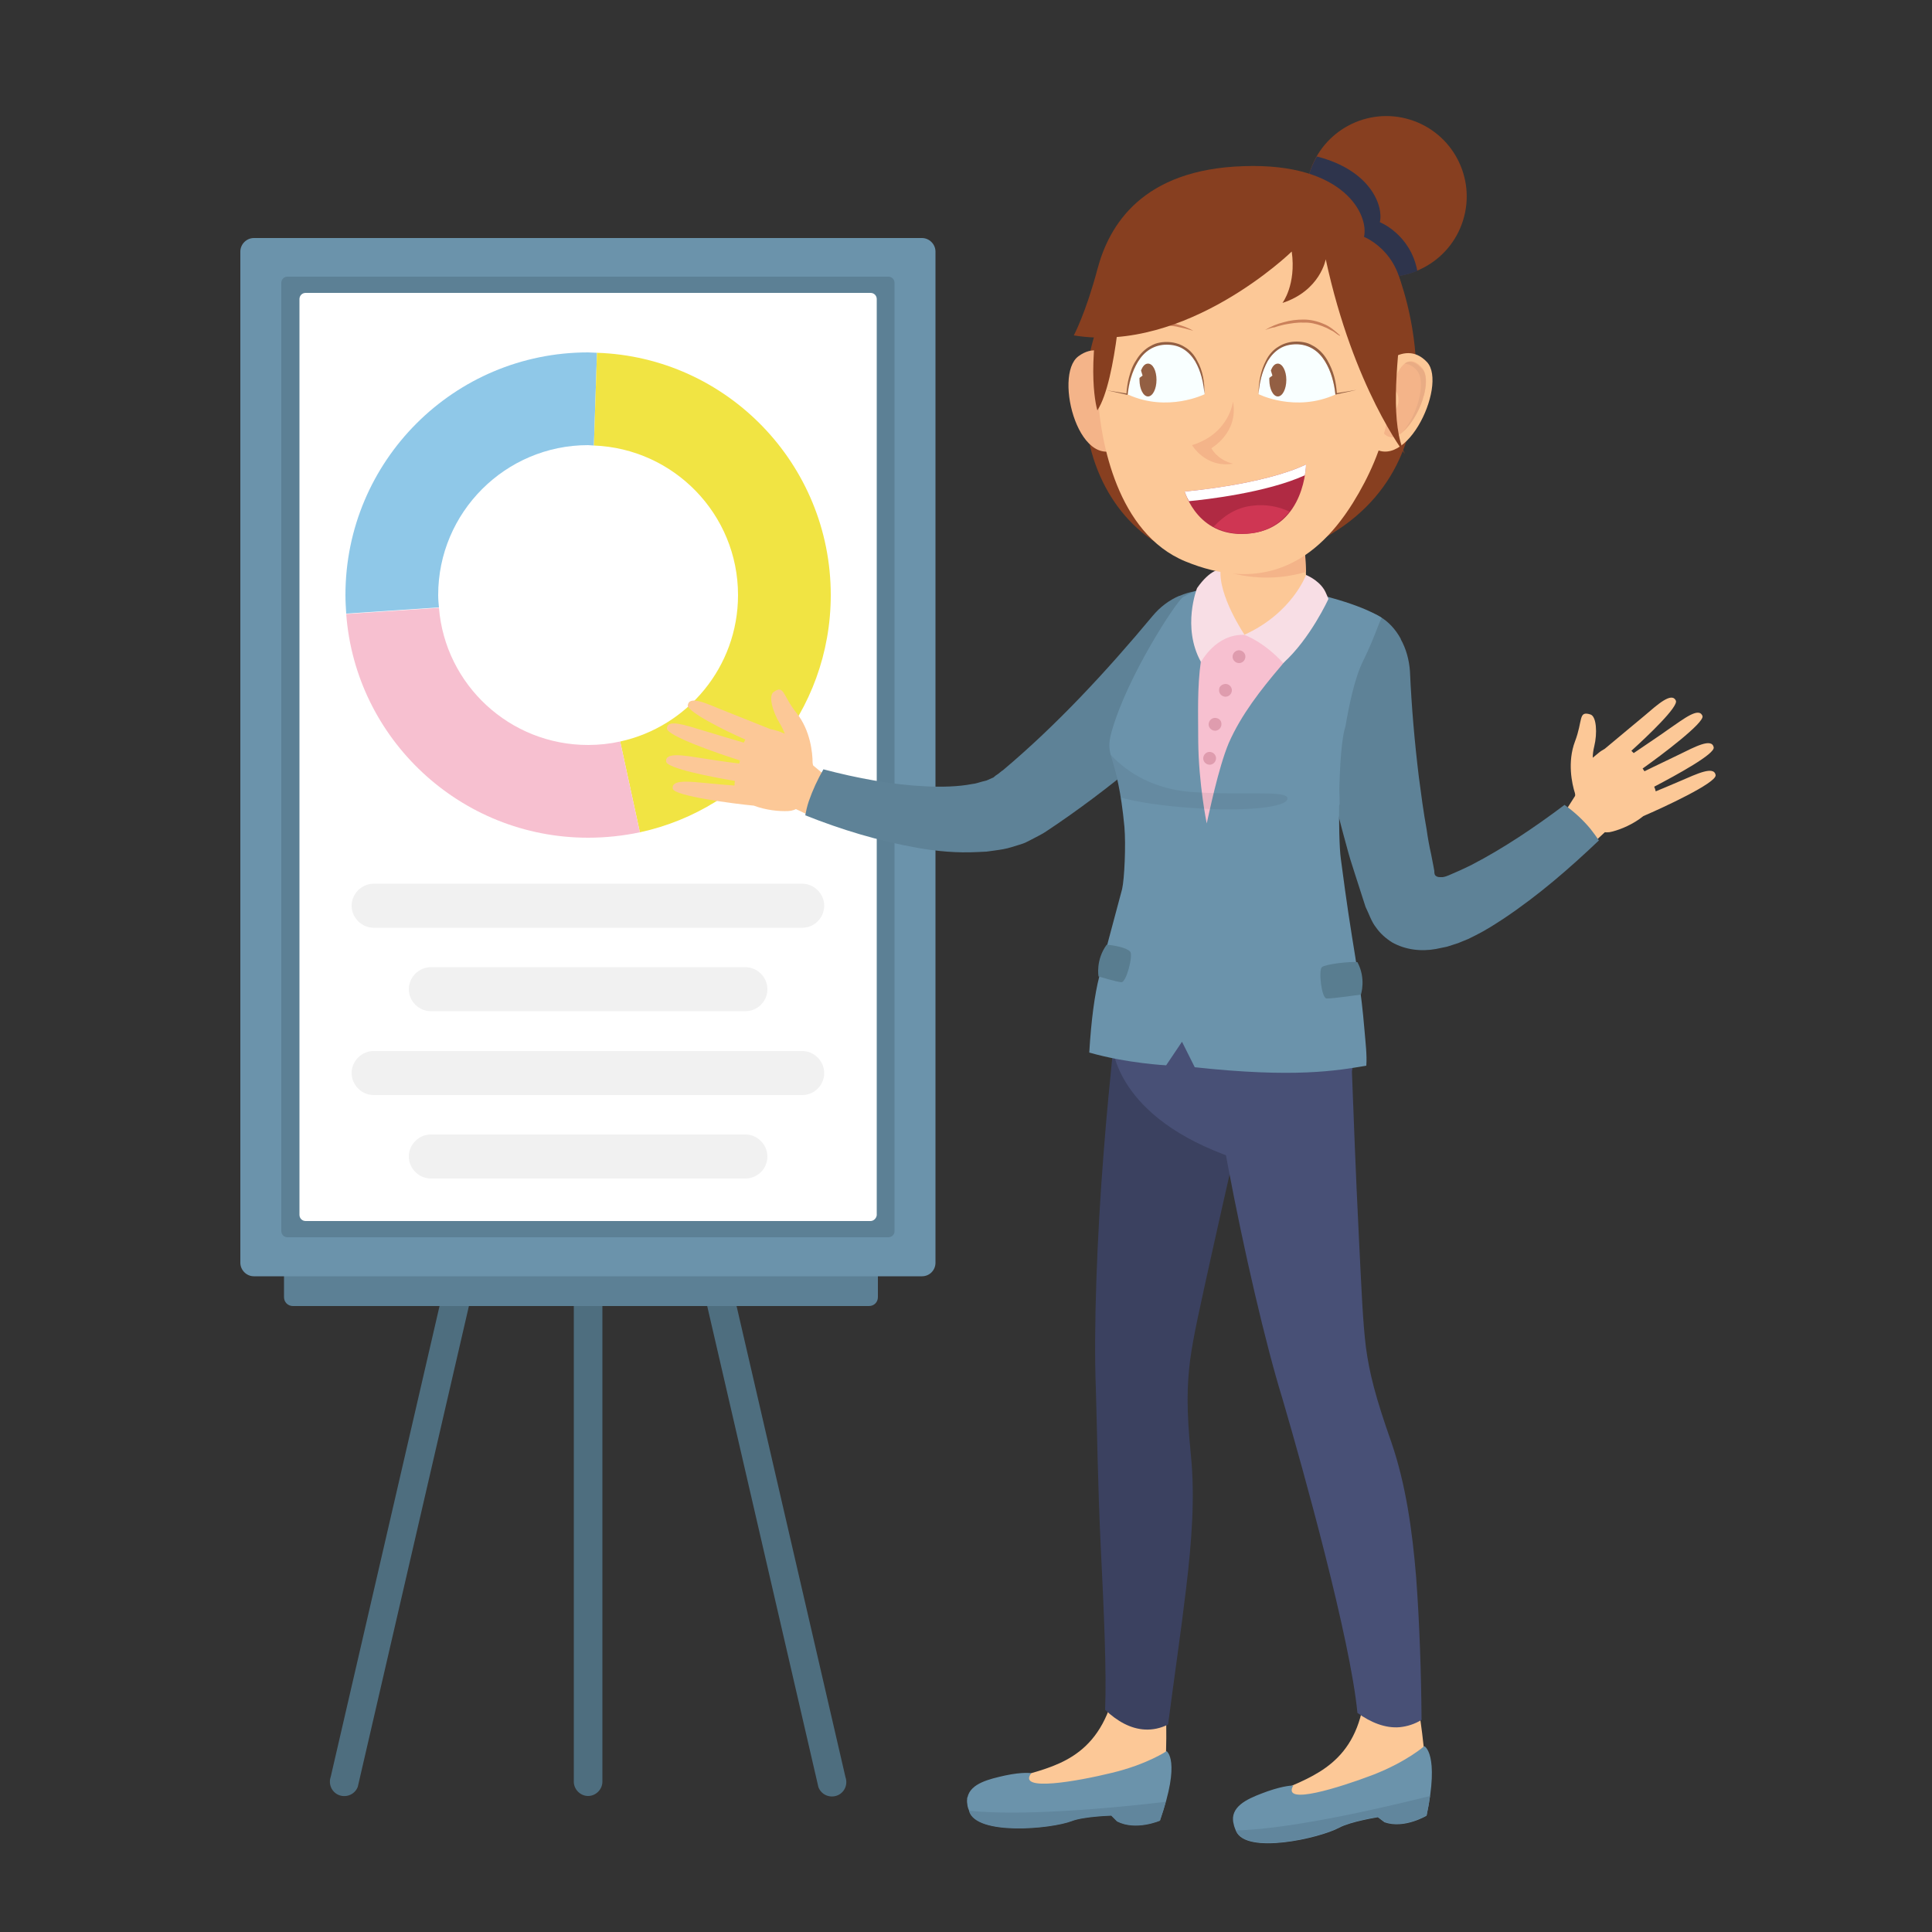 <svg version="1.1" id="Слой_1" xmlns="http://www.w3.org/2000/svg" x="0" y="0" width="500" height="500" xml:space="preserve"><rect width="100%" height="100%" fill="#333333" stroke="none"/><style>.st0{fill:#4e6e7f}.st1{fill:#5c8095}.st2{fill:#6b93ab}.st3{fill:#fff}.st6{fill:#f7c0d0}.st7{fill:#f1f1f1}.st8{fill:#fcc897}.st9{fill:#61869d}.st11{fill:#485076}.st12{fill:#5e8297}.st13{fill:#597d90}.st15{fill:#df9cae}.st16{fill:#f4b489}.st17{fill:#f8dee5}.st18{fill:#873f20}.st21{fill:#cb815b}.st24{fill:#f9ffff}.st25{fill:#935f43}</style><path class="st0" d="M152.2 464.8c-2 0-3.7-1.7-3.7-3.7V331.4c0-2 1.7-3.7 3.7-3.7s3.7 1.7 3.7 3.7v129.7c0 2-1.7 3.7-3.7 3.7zM87.8 464.6c-1.9-.7-2.9-2.8-2.2-4.8l28.8-124.6c.7-1.9 2.8-2.9 4.8-2.2 1.9.7 2.9 2.8 2.2 4.8L92.6 462.4c-.7 1.9-2.8 2.9-4.8 2.2zM185.2 333.1c-1.9.7-2.9 2.8-2.2 4.8l28.8 124.6c.7 1.9 2.8 2.9 4.8 2.2 1.9-.7 2.9-2.8 2.2-4.8L190 335.3c-.8-1.9-2.9-2.9-4.8-2.2z"/><path class="st1" d="M224.9 338H75.8c-1.3 0-2.3-1-2.3-2.3v-8c0-1.3 1-2.3 2.3-2.3h149.1c1.3 0 2.3 1 2.3 2.3v8c0 1.3-1 2.3-2.3 2.3z"/><path class="st2" d="M238.6 330.3H65.7c-1.9 0-3.5-1.6-3.5-3.5V65.1c0-1.9 1.6-3.5 3.5-3.5h172.9c1.9 0 3.5 1.6 3.5 3.5v261.7c0 1.9-1.5 3.5-3.5 3.5z"/><path class="st1" d="M229.9 320.2H74.4c-.9 0-1.6-.7-1.6-1.6V73.2c0-.9.7-1.6 1.6-1.6h155.5c.9 0 1.6.7 1.6 1.6v245.5c0 .8-.7 1.5-1.6 1.5z"/><path class="st3" d="M225.3 316H79.1c-.9 0-1.6-.7-1.6-1.6v-237c0-.9.7-1.6 1.6-1.6h146.2c.9 0 1.6.7 1.6 1.6v237.1c-.1.8-.8 1.5-1.6 1.5z"/><path d="M113.4 154c0-21.4 17.4-38.8 38.8-38.8.5 0 1 .1 1.5.1l.8-24c-.8 0-1.5-.1-2.3-.1-34.7 0-62.8 28.1-62.8 62.8 0 1.6.1 3.2.2 4.8l24-1.6c-.1-1-.2-2.1-.2-3.2z" fill="#8fc8e8"/><path d="M191 154c0 18.6-13.1 34.1-30.5 37.9l5.1 23.5c28.2-6.1 49.4-31.3 49.4-61.4 0-33.9-26.9-61.6-60.5-62.7l-.8 24c20.7.8 37.3 17.8 37.3 38.7z" fill="#f1e443"/><path class="st6" d="M152.2 216.8c4.6 0 9.1-.5 13.4-1.4l-5.1-23.5c-2.7.6-5.5.9-8.3.9-20.3 0-37-15.6-38.6-35.5l-24 1.6c2.4 32.3 29.5 57.9 62.6 57.9z"/><path class="st7" d="M207.6 240.1H96.7c-3.1 0-5.7-2.6-5.7-5.7s2.6-5.7 5.7-5.7h110.9c3.1 0 5.7 2.6 5.7 5.7s-2.5 5.7-5.7 5.7zM207.6 283.4H96.7c-3.1 0-5.7-2.6-5.7-5.7s2.6-5.7 5.7-5.7h110.9c3.1 0 5.7 2.6 5.7 5.7s-2.5 5.7-5.7 5.7zM192.9 261.7h-81.4c-3.1 0-5.7-2.6-5.7-5.7s2.6-5.7 5.7-5.7h81.4c3.1 0 5.7 2.6 5.7 5.7 0 3.2-2.6 5.7-5.7 5.7zM192.9 305h-81.4c-3.1 0-5.7-2.6-5.7-5.7s2.6-5.7 5.7-5.7h81.4c3.1 0 5.7 2.6 5.7 5.7 0 3.2-2.6 5.7-5.7 5.7z"/><g><path class="st8" d="M274.5 464.2c-5.3-.3-9-1.5-12.6-3.8 8.6-2.9 20.5-3.9 25.6-19.4l14.1-1.5s.7 11.1-.3 22.4c-9.4.1-17.6 2.9-26.8 2.3z"/><path class="st2" d="M250.4 467.4c-.1-.7-.2-1.3-.1-1.8v-.2c0-.1 0-.2.1-.3.8-3.6 5.7-4.7 9.7-5.6 4.7-1 6.8-.6 6.8-.6-3.8 4.9 11.9 2.1 20.9-.1 9.1-2.2 14.1-5.6 14.1-5.6s3.8 2.3-1.7 17.9c0 0-6.2 2.7-11.1.2l-1.5-1.5s-7.1.2-10.2 1.4c-5.5 2.1-24.8 3.8-26.6-2.6-.2-.4-.3-.8-.4-1.2.1 0 .1 0 0 0z"/><path class="st9" d="M301.7 466.3c-.4 1.5-.9 3.1-1.5 4.9 0 0-6.2 2.7-11.1.2l-1.5-1.5s-7.1.2-10.2 1.4c-5.5 2.1-24.8 3.8-26.6-2.6v-.1c15.5 1.7 43.6-1.4 50.9-2.3z"/><path d="M296.3 447.6c-3.7-.2-7.1-2.1-10.3-5.1.4-9.6-.3-25.5-1.1-41.6s-1-32.2-1.3-41.7c-.6-14.7.3-39.4 2-60.6.8-10.6 1.8-20.3 2.5-27.4.4-3.6.8-6.5 1-8.5.1-1.1.3-1.9.3-2.5.1-.4.1-.7.2-.9.1-.3.1-.6.2-.7 0-.1 0 0 0 0 .8 0 1.4 1 2.1 1.2.7.3 1.5.6 2.2.8 1.5.5 3 .9 4.6 1.4l9.2 2.5 18.4 4.8s-1.3 5.3-3.5 14.9c-2.3 9.7-5.5 23.6-9.3 40.7-3 13.7-4.6 20.5-5.5 27.1-.8 6.5-1 12.5.2 24.6 1.1 10.9.2 22.4-1.2 34.2-1.4 11.8-3.2 23.9-4.7 35.5-2 1-4 1.4-6 1.3z" fill="#3b4160"/><path class="st11" d="M351.7 267.4s-3.8 43.1-34.9 31.4c-29.1-11-29-29-29-29s-2.5-13 31-13c33.5-.1 32.9 10.6 32.9 10.6z"/><path class="st8" d="M342.8 466.3c-5.3.4-9.1-.3-13-2.1 8.1-4 19.8-6.5 22.9-22.5l13.8-3.3s2.1 10.9 2.6 22.2c-9.3 1.3-17.1 5.1-26.3 5.7z"/><path class="st2" d="M319.4 472.6c-.2-.7-.3-1.3-.3-1.7v-.2-.3c.3-3.7 5.1-5.4 8.9-6.8 4.6-1.6 6.7-1.5 6.7-1.5-3.1 5.3 12 .5 20.7-2.8 8.7-3.4 13.2-7.4 13.2-7.4s4 1.8.6 18c0 0-5.8 3.5-10.9 1.7l-1.7-1.3s-7 1.1-10 2.7c-5.2 2.8-24.1 7-26.7.9-.2-.5-.4-.9-.5-1.3z"/><path class="st9" d="M370.1 464.8c-.2 1.5-.5 3.2-.9 5 0 0-5.8 3.5-10.9 1.7l-1.7-1.3s-7 1.1-10 2.7c-5.2 2.8-24.1 7-26.7.9v-.1c15.5-.3 43-7.1 50.2-8.9z"/><path class="st11" d="M362.2 447c-3.7.3-7.4-1.2-10.9-3.7-1.8-19-14-62.9-19.4-81.3-4.4-14.2-10.1-38.9-14.1-60.2-2-10.7-3.7-20.5-4.8-27.6-.5-3.6-1-6.6-1.3-8.6-.1-1.1-.3-1.9-.3-2.5 0-.4-.1-.7-.1-1v-.8c0-.1 0 0 0 0 .8-.2 1.6.6 2.4.7.8.1 1.6.2 2.4.2 1.6.1 3.2.1 4.8.2l9.5.1 19-.1s.2 5.5.5 15.6c.4 10.1.9 24.7 1.8 42.6.7 14.2 1 21.5 1.8 28.1.9 6.6 2.4 12.7 6.6 24.6 3.7 10.8 5.4 22.7 6.4 34.9.9 12.3 1.3 24.8 1.4 36.9-1.8 1.1-3.7 1.7-5.7 1.9z"/><g><path class="st8" d="M202.4 207.7l9.3 4.4 5.6-8.3-8.3-6.9z"/><path class="st8" d="M210.3 197.4c0-2.6-.6-8.4-4.1-12.8-3.7-4.6-3.2-7.5-6-5.5-1.4 1-.2 5.2 1.6 8.1.6 1 1 1.9 1.3 2.7-.7-.3-1.3-.6-2.1-.8-.6-.2-1.1-.3-1.6-.4-3.1-1.2-9.2-3.7-12.3-4.9-4.2-1.7-8.7-3.9-9.1-1.3-.2 1.7 9.6 6.6 14.9 8.9-.1.2-.3.5-.4.8-3.4-1-8.1-2.4-10.7-3.2-4.4-1.3-9.1-3-9.2-.5-.1 1.9 13.2 6.5 18.9 8.3-.1.3-.1.6-.2.8-3.3-.4-7.4-1-9.8-1.4-4.5-.7-9.4-1.6-9.1.9.2 1.7 11.2 3.9 17.8 5-.1.4-.1.8-.1 1.2-2.6-.2-5.2-.4-6.9-.6-4.5-.4-9.5-1.1-9.1 1.4.3 1.9 15.7 3.9 21 4.4 3.2 1.2 6.5 1.5 8.9 1.4 2.1-.1 3.8-1.4 4.6-3.3l1.2-3.1c.8-2 .9-4.1.5-6.1z"/><path class="st12" d="M209.3 207.4c1-2.9 2.3-5.7 3.8-8.3 8.7 2.3 17.8 4 26.4 4.4 4.3.2 8.5.1 12.1-.6 1-.1 1.7-.4 2.5-.6l1.2-.3.9-.4.9-.4c.2-.2.4-.3.6-.5.2-.1.4-.3.6-.4.3-.2.8-.7 1.3-1 13.9-11.7 26.7-25.5 38.7-39.9 1.9-2.3 4.3-4.1 6.9-5.2h.1c5.3-2.3 10.2-1.5 13.6 1.2 3.4 2.7 5 7.6 3.4 13.4-.9 3.1-2.7 6.1-5.2 8.4-14.4 13.7-29.5 26.8-46.4 38-.3.2-.5.3-.8.5l-1.1.6-2.3 1.2-1.2.6-1.1.4-2.3.7c-1.5.5-3 .7-4.4.9l-2.2.3-2.1.1c-5.6.3-10.8-.2-15.9-1.1-10.1-1.8-19.6-4.7-28.9-8.4.2-1.1.5-2.4.9-3.6z"/></g><g><path class="st8" d="M418.2 212.7l-7.5 7-7.8-6.3 5.8-9.1z"/><path class="st8" d="M444 200.6c-.4-2.5-4.9-.3-9.1 1.5-1.6.7-4 1.7-6.4 2.7-.1-.4-.2-.8-.4-1.2 5.9-3.1 15.8-8.5 15.4-10.2-.5-2.5-4.9-.1-9 1.9-2.2 1.1-5.9 2.8-8.9 4.3-.2-.2-.3-.5-.5-.7 4.8-3.4 16.1-11.9 15.5-13.6-.9-2.4-4.8.7-8.6 3.3-2.2 1.6-6.3 4.3-9.2 6.3l-.6-.6c4.3-3.9 12.3-11.5 11.5-13-1.1-2.3-4.8 1.1-8.2 4-2.5 2.1-7.6 6.3-10.2 8.5-.5.3-.9.5-1.4.9-.6.5-1.2 1-1.7 1.4 0-.8.1-1.8.4-3 .8-3.3.6-7.7-1-8.2-3.2-1-1.9 1.5-4 7-2 5.3-.8 10.9 0 13.4.2 2 .9 4 2.2 5.6l2.1 2.6c1.3 1.6 3.4 2.3 5.4 1.7 2.3-.6 5.4-1.9 8-4 4.9-2.1 19-8.6 18.7-10.6z"/><path class="st12" d="M411.6 214.5c-2-2.4-4.2-4.4-6.7-6.2-7.7 5.8-15.9 11.3-24 15.5-2 1-4 1.9-5.9 2.7-1.2.5-1.3.4-1.6.5h-.7c-.5 0-.9-.1-1.2-.4-.3-.3-.3-.8-.3-1.2l-.2-1.1-.6-3.1c-.5-2.2-.9-4.4-1.2-6.6-.8-4.4-1.4-8.9-2-13.5-1.1-9-1.9-18.2-2.3-27.3-.2-3-1-5.9-2.4-8.4v-.1c-2.8-5.1-7.3-7.5-11.6-7.3-4.4.2-8.6 3.1-10.7 8.8-1.1 3.1-1.5 6.6-.9 10 1.5 9.5 3.4 18.9 5.6 28.2 1.1 4.7 2.3 9.3 3.6 14 .6 2.3 1.3 4.6 2.1 7l2.8 8.7c.9 1.8 1.5 3.8 2.7 5.3 1.1 1.6 2.6 2.9 4.2 3.9 3.4 1.9 7.4 2.4 11.3 1.7 1-.2 1.9-.4 2.9-.6l2.8-.9 2.7-1.1 2-1c2.6-1.3 4.9-2.8 7.2-4.3 9.1-6.1 16.9-12.9 24.6-20.2-.7-1-1.4-2-2.2-3z"/></g><g><path class="st2" d="M281.9 272.4c9.8 2.8 19.9 3.3 19.9 3.3l4.1-6.1 3.3 6.6c25.8 2.8 36.7.9 44.4-.4.2-2.8-.2-5.9-.5-9.5-.8-9.7-2.1-17-3.2-23.9-1.3-8-2.5-17.1-2.9-20.2-.7-4.8-.8-28.4 1.2-34.2.8-4.7 2.3-12.5 4.6-17 3-6.1 4.1-10.1 4.8-11.1-5.9-3.8-17.4-6.3-19-6.7l-23.8-.9c-3.3-.2-5.1.2-8.6 2.2-1.6.9-14.4 20.3-18.5 34.8-2 7 1.5 5.6 3.3 24.7.4 4.7 0 13.5-.6 16.1-2.7 10.2-4.7 17.3-5.9 22.6-1.2 4.6-2.1 11.3-2.6 19.7z"/><path class="st13" d="M286.4 244.5c1.9.1 5.3.8 6.1 1.8.8.9-1 8-2.3 7.9-1.3-.1-5.9-1.5-5.9-1.5s-.8-4.2 2.1-8.2zM351.3 249c-1.9-.2-8.3.5-9.2 1.3-.9.8-.1 8 1.2 8.1 1.3.1 8.9-1 8.9-1s1.4-4.1-.9-8.4z"/></g><path class="st2" d="M341.7 206.6c-.7-.3-1.3-.6-2-1 0 0-1.7-1-2.3-1.4-.6-.5-1.9-1.6-2.1-1.7-.8-.7-1.6-1.5-2.3-2.2 0 0-1.4-1.6-1.8-2.1-.4-.7-1.3-2-1.4-2.2-.7-1.1-1.3-2.2-1.9-3.4-.1-.2-.2-.3-.2-.4 0-.2-.1-.4-.2-.6-.3-.9-.6-1.8-.8-2.8-.1-.2-.3-1.6-.5-2.4 0-.8-.1-2.4-.1-2.4 0-1 0-1.9.1-2.9v-.5c0-.1.1-.3.2-.6.4-2.2 1-4.2 1.7-6.3.1-.2.1-.4.2-.6.1-.1.1-.2.3-.6.5-1.1 1.1-2.3 1.6-3.4 1.1-2 2.2-4 3.5-5.9.3-.5 1.1-1.6 1.2-1.8.6-.8 1.3-1.7 1.9-2.5 1.4-1.7 2.9-3.4 4.4-5.1 4.3 1.5 6.4 4.2 15.1 7.5-.7 1-1.3 1-4.7 6.9-2.5 4.4-3.8 13.8-4.7 19.7-1.1 7.5-.2 14.2-.2 20.2-.1.2-.1.3-.2.5-1-.5-.9-1.1-2-1.3-.2 0-3-.8-2.8-.7z"/><g><path class="st6" d="M331.4 172.5c-5.1 6-10.2 12.5-13.4 19.8-2.7 6.4-5.2 18.7-5.7 20.8 0 0-2.1-10.2-2.2-21.3 0-7-.3-13.8.7-20.8 1.4-9.6-1-14.5-.4-18.3 1.3-.3 2.6-.4 4.3-.3l23.8.9c.4.1 1.7.5 3.5 1.1-.2 2.3-3.3 9.5-10.6 18.1z"/><path d="M290 206.4c-1-6.2-2.1-8.9-2.6-11.1 6 6.4 13.7 9.2 21.4 9.7 13.5.9 24.6-.6 24.4 1.7s-11.2 3.4-24.7 2.4c-7.5-.5-14.1-1.5-18.5-2.7z" opacity=".06"/><path class="st15" d="M319 169.8c-.1.9.6 1.7 1.5 1.8.9.1 1.7-.6 1.8-1.5.1-.9-.6-1.7-1.5-1.8-.9-.1-1.7.6-1.8 1.5zM315.5 178.5c-.1.9.6 1.7 1.5 1.8.9.1 1.7-.6 1.8-1.5.1-.9-.6-1.7-1.5-1.8-1 0-1.8.6-1.8 1.5zM314.6 185.8c-.9-.1-1.7.6-1.8 1.5-.1.9.6 1.7 1.5 1.8.9.1 1.7-.6 1.8-1.5.1-1-.5-1.7-1.5-1.8zM313.2 194.6c-.9-.1-1.7.6-1.8 1.5-.1.9.6 1.7 1.5 1.8.9.1 1.7-.6 1.8-1.5.1-.9-.6-1.7-1.5-1.8z"/><g><path class="st8" d="M337.7 141.8l.4 9.5c.2 5-.8 8-4.9 10.9-2.2 1.6-9.8 2-11.2 2.1-6.7-1.3-7.2-12.3-7.3-12.1l3.1-13.4 19.9 3z"/><path class="st16" d="M315.9 147.5l2-8.7 19.8 3.1.3 6.1c-7.1 2.1-14.5 2-22.1-.5z"/></g><path class="st17" d="M332.1 171.6c7-6.3 11.7-16.6 11.7-16.6s-.8-2-1.1-2.4c-1.6-2.6-4.7-3.8-4.7-3.8s-3.6 9.9-16 15.5c.1 0 5.1 1.8 10.1 7.3z"/><path class="st17" d="M322.1 164.3s-6.9-10.2-6.2-17c0 0-2.7 0-6.1 4.9 0 0-4 10.1 1 19.1.1 0 3.8-7.3 11.3-7z"/></g><g><path class="st18" d="M361.8 70.9s19.5 48.6-20.7 69.2-71.2-16.3-56.8-56.5l77.5-12.7z"/><path class="st16" d="M279.1 92.2c7.4-5.5 13.1 5.6 13.1 5.6l-1.4 17.3c-11.2 8.9-18.4-18-11.7-22.9z"/><path class="st8" d="M355.4 97s7.6-10 13.9-3.3c5.6 6-6.4 31.2-15.7 20.6l1.8-17.3z"/><path class="st16" d="M360.8 98.7s2.6-8.9 7.3-3.4c3.1 3.8-1.9 15.5-6.7 17.6-2.2 1-4.5-1.1-3.8-3.4l3.2-10.8z"/><path class="st8" d="M361.8 104.6c-.5 2-2.1 3.3-3.6 2.9-1.5-.4-2.3-2.3-1.8-4.2.5-2 2.1-3.3 3.6-2.9 1.4.3 2.3 2.2 1.8 4.2z"/><path d="M368.5 96.1c.7 1.5.6 3.8 0 6.2 0 .1 0 .1-.1.2-.1.3-.2.6-.2.8-1 3.2-3 6.5-5.1 8.4 3.8-4.5 6.1-12.9 3.6-15.8-1-1.2-2.1-1.7-3.2-1.8.4-.3.9-.5 1.4-.5 1 .1 2 .7 3 1.8.3.2.4.4.6.7 0-.1 0 0 0 0z" fill="#e9ac84"/><ellipse transform="rotate(-72.8 358.819 50.832)" class="st18" cx="358.8" cy="50.8" rx="20.8" ry="20.8"/><path d="M340.8 40.5c13.8 3.5 17.3 12.7 16.3 17 0 0 7.9 3.1 9.7 12.6-2.4 1-5.1 1.6-7.9 1.6-3.8 0-7.4-1-10.5-2.8-.5-1.8-.9-3.7-1.3-5.6 0 0-.3 1.6-1.5 3.7-4.7-3.8-7.6-9.6-7.7-16.1.1-3.8 1.1-7.4 2.9-10.4z" fill="#2e344c"/><path class="st8" d="M285.4 81.4c-1.6 7.9-1.8 13.5-1.2 22.1.7 10.4 4.8 34.5 22.6 41.8 18.3 7.5 32.6 2 43.3-15.1 8.7-14 12.1-28.4 9.1-44.7-4.2-22.4-16.6-31.9-35-33-17.9-1.1-35 9.5-38.8 28.9z"/><path class="st16" d="M319.1 103.9s-.9 8.3-10.6 11.3c0 0 3.5 6 10.6 4.8 0 0-3.7-.7-5.6-4-.1 0 7.1-3.9 5.6-12.1z"/><path class="st21" d="M327.4 85.4c1.5-.9 3.1-1.6 4.8-2 1.7-.5 3.4-.7 5.2-.7 1.7 0 3.5.4 5.1 1.1 1.6.6 3 1.8 4.3 3l-.1.1c-.8-.4-1.4-1.1-2.2-1.4l-1.1-.6c-.4-.2-.8-.3-1.2-.5-1.6-.6-3.2-1-4.8-.9-1.7-.1-3.3.2-5 .5-.8.2-1.7.4-2.5.7-.9.1-1.6.4-2.5.7zM308.8 85.6c-.7-.2-1.5-.4-2.2-.6-.7-.2-1.5-.3-2.2-.5-1.5-.2-2.9-.4-4.4-.3-1.5-.1-2.9.2-4.3.6-.4.1-.7.2-1.1.3l-1 .4c-.7.2-1.3.6-2.1.9v-.1c1.3-.8 2.6-1.7 4-2.1 1.4-.5 3-.8 4.5-.8s3 .2 4.5.5c1.5.4 3 .9 4.3 1.7z"/><path class="st18" d="M290.5 72s-1.4 26.4-6.5 34.2c0 0-3.3-10.3 1.7-32.2"/><path class="st18" d="M353 61.3s11.5 4.5 9.9 19.6-3 29 .7 36.6c0 0-13.3-17.1-20.5-50.4 0 0-1.4 8.1-11.2 11.3 0 0 3.6-4.7 2.4-13.3 0 0-27.2 26.5-56.4 21.7 0 0 3.1-5.8 6.1-17.1 3-11.4 11.6-25.9 37.9-26.7 26.2-.9 32.4 12.8 31.1 18.3z"/><g><path d="M338 120.2c-11.1 5.3-31.4 7-31.4 7s3.5 12.7 17.4 10.8c13.8-1.8 14-17.8 14-17.8z" fill="#b02a43"/><path d="M323.9 130.9c-4.1.5-7.3 2.7-9.8 5.4 2.5 1.4 5.8 2.2 9.9 1.7 4.4-.6 7.5-2.9 9.7-5.6-2.8-1.3-6-2-9.8-1.5z" fill="#cf3653"/><path class="st3" d="M337.7 123c.3-1.7.3-2.8.3-2.8-11.1 5.3-31.4 7-31.4 7s.3 1.1 1.1 2.5c4.3-.4 20.1-2.2 30-6.7z"/></g><g><path class="st24" d="M345.6 102.1S344.7 89 335.4 89c-9.3 0-9.7 13-9.7 13s9.5 4.8 19.9.1z"/><path class="st25" d="M325.7 102.1c0-3 .5-6.1 2-8.9.7-1.4 1.8-2.7 3.2-3.5 1.4-.9 3-1.3 4.7-1.3.8 0 1.6.1 2.4.3.8.2 1.5.6 2.2 1 1.4.9 2.5 2.1 3.3 3.5.8 1.4 1.4 2.8 1.8 4.3.4 1.5.6 3 .7 4.6l-.4-.3c1.8-.3 3.6-.6 5.5-.9l-5.4 1.2h-.1c-.3-3-1.1-6-2.7-8.6-.8-1.3-1.8-2.4-3.1-3.2-1.3-.8-2.8-1.2-4.3-1.2s-3 .3-4.3 1.1c-1.3.8-2.3 1.9-3.1 3.2-1.5 2.7-2.2 5.7-2.4 8.7z"/><path class="st25" d="M330.7 94.1c-.8 0-1.4.7-1.8 1.8l.4 1.3-.8.6v.5c0 2.4 1 4.3 2.2 4.3 1.2 0 2.2-1.9 2.2-4.3 0-2.3-1-4.2-2.2-4.2z"/></g><g><path class="st24" d="M291.9 102.1s.9-13.1 10.2-13.1c9.3 0 9.7 13 9.7 13s-9.6 4.8-19.9.1z"/><path class="st25" d="M311.7 102.1c-.2-3-.9-6-2.4-8.6-.8-1.3-1.8-2.4-3.1-3.2-1.3-.8-2.8-1.1-4.3-1.1s-3 .4-4.3 1.2c-1.3.8-2.3 1.9-3.1 3.2-1.6 2.6-2.4 5.6-2.7 8.6l-5.4-1.2c1.8.3 3.6.6 5.5.9l-.4.3c.1-1.6.3-3.1.7-4.6.4-1.5.9-3 1.8-4.3.8-1.4 1.9-2.6 3.3-3.5.7-.4 1.4-.8 2.2-1 .8-.2 1.6-.3 2.4-.3 1.6 0 3.3.4 4.7 1.3 1.4.8 2.5 2.1 3.2 3.5 1.5 2.6 2 5.8 1.9 8.8.1 0 .1 0 0 0 .1 0 0 0 0 0z"/><path class="st25" d="M297.1 94.1c-.8 0-1.4.7-1.8 1.8l.4 1.3-.8.6v.5c0 2.4 1 4.3 2.2 4.3 1.2 0 2.2-1.9 2.2-4.3 0-2.3-.9-4.2-2.2-4.2z"/></g></g></g></svg>